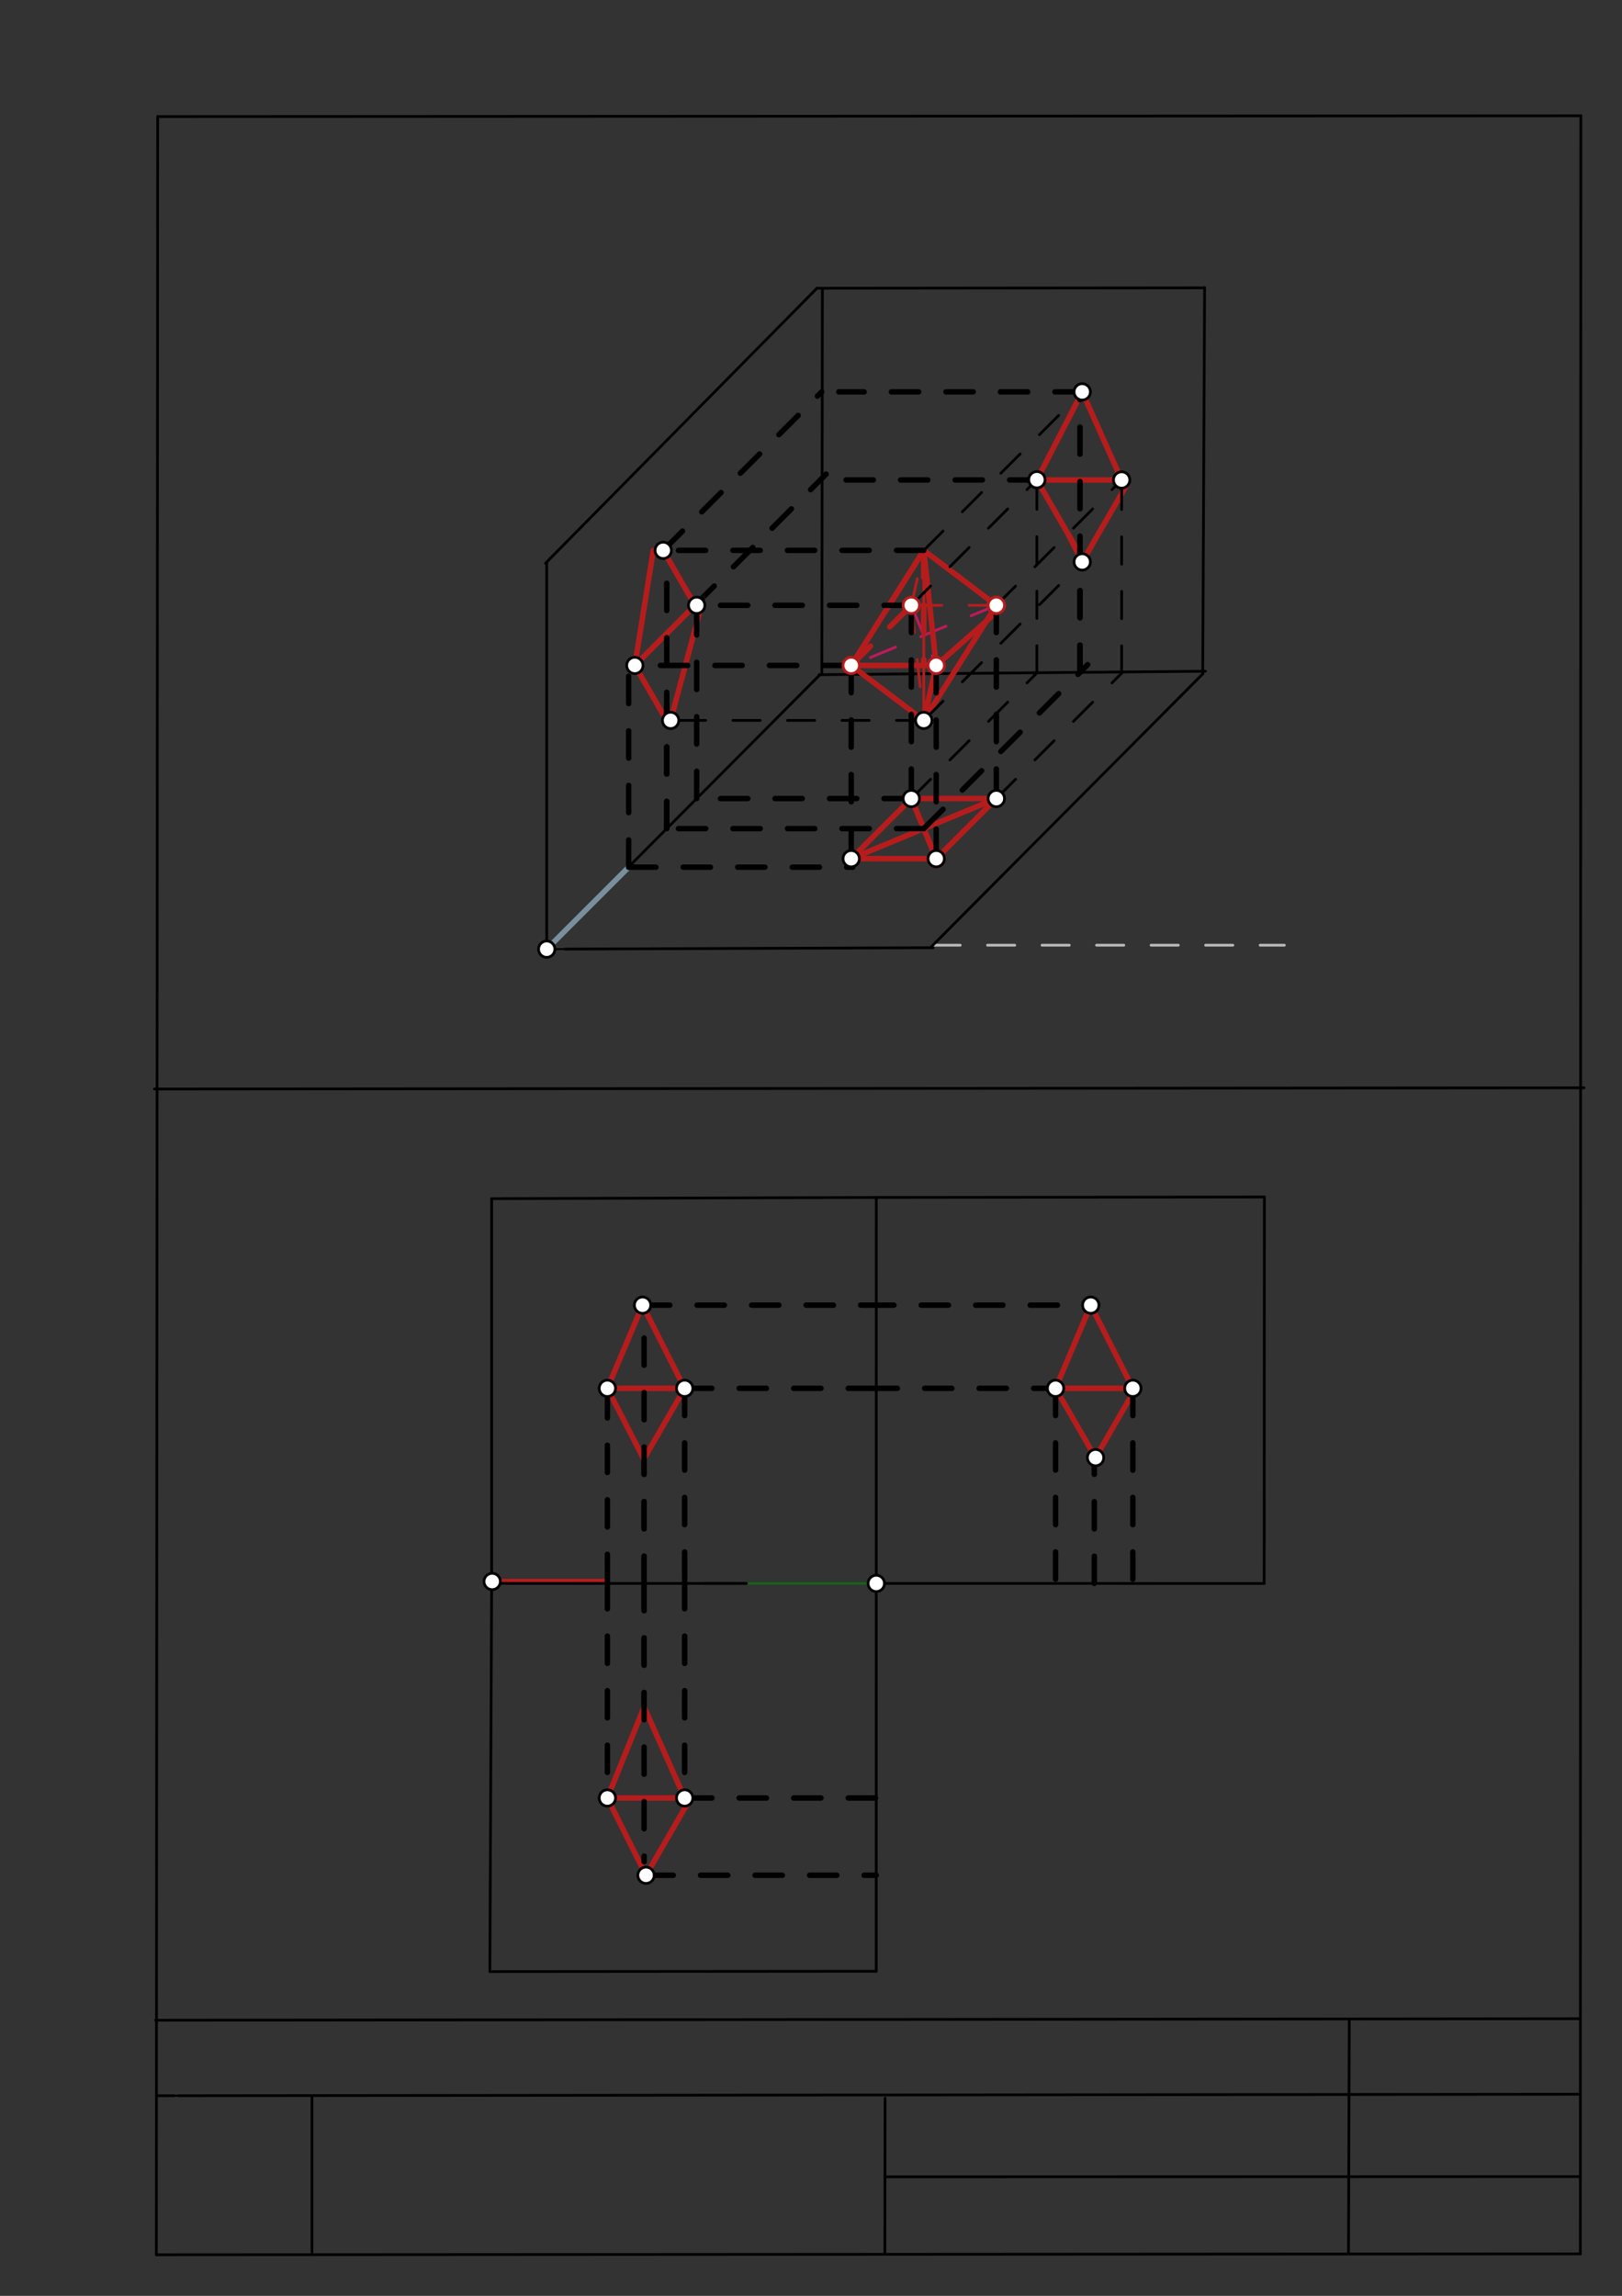 <svg xmlns="http://www.w3.org/2000/svg" class="svg--1it" height="100%" preserveAspectRatio="xMidYMid meet" viewBox="0 0 595 842" width="100%"><rect x="0" y="0" width="595" height="842" fill="#333333" stroke="none"/><defs><marker id="marker-arrow" markerHeight="16" markerUnits="userSpaceOnUse" markerWidth="24" orient="auto-start-reverse" refX="24" refY="4" viewBox="0 0 24 8"><path d="M 0 0 L 24 4 L 0 8 z" stroke="inherit"></path></marker></defs><g class="aux-layer--1FB"><g class="element--2qn"><line stroke="#bbbbbb" stroke-dasharray="none" stroke-linecap="round" stroke-width="1" x1="64.45" x2="64.8" y1="768.593" y2="768.592"></line></g><g class="element--2qn"><line stroke="#bbbbbb" stroke-dasharray="10" stroke-linecap="round" stroke-width="1" x1="342.25" x2="471.15" y1="346.65" y2="346.65"></line></g><g class="element--2qn"><line stroke="#bbbbbb" stroke-dasharray="none" stroke-linecap="round" stroke-width="1" x1="200.55" x2="206.7" y1="348.1" y2="348.077"></line></g><g class="element--2qn"><line stroke="#B71C1C" stroke-dasharray="none" stroke-linecap="round" stroke-width="2" x1="365.479" x2="334.298" y1="292.866" y2="292.866"></line></g><g class="element--2qn"><line stroke="#B71C1C" stroke-dasharray="none" stroke-linecap="round" stroke-width="2" x1="312.25" x2="343.431" y1="314.914" y2="314.914"></line></g><g class="element--2qn"><line stroke="#B71C1C" stroke-dasharray="none" stroke-linecap="round" stroke-width="2" x1="312.25" x2="334.298" y1="314.914" y2="292.866"></line></g><g class="element--2qn"><line stroke="#B71C1C" stroke-dasharray="none" stroke-linecap="round" stroke-width="2" x1="239.652" x2="232.88" y1="201.843" y2="244.048"></line></g><g class="element--2qn"><line stroke="#B71C1C" stroke-dasharray="none" stroke-linecap="round" stroke-width="2" x1="232.88" x2="255.244" y1="244.048" y2="221.685"></line></g><g class="element--2qn"><line stroke="#B71C1C" stroke-dasharray="none" stroke-linecap="round" stroke-width="2" x1="254.928" x2="242.381" y1="222" y2="200.267"></line></g><g class="element--2qn"><line stroke="#B71C1C" stroke-dasharray="none" stroke-linecap="round" stroke-width="2" x1="232.88" x2="244.888" y1="244.048" y2="264.847"></line></g><g class="element--2qn"><line stroke="#B71C1C" stroke-dasharray="none" stroke-linecap="round" stroke-width="2" x1="246" x2="257.149" y1="264.205" y2="222.595"></line></g><g class="element--2qn"><line stroke="#B71C1C" stroke-dasharray="none" stroke-linecap="round" stroke-width="2" x1="334.298" x2="343.431" y1="292.866" y2="314.914"></line></g><g class="element--2qn"><line stroke="#B71C1C" stroke-dasharray="none" stroke-linecap="round" stroke-width="2" x1="312.25" x2="365.479" y1="314.914" y2="292.866"></line></g><g class="element--2qn"><line stroke="#B71C1C" stroke-dasharray="none" stroke-linecap="round" stroke-width="2" x1="411.452" x2="380.36" y1="176.027" y2="176.027"></line></g><g class="element--2qn"><line stroke="#B71C1C" stroke-dasharray="none" stroke-linecap="round" stroke-width="2" x1="411.452" x2="396.992" y1="176.027" y2="143.715"></line></g><g class="element--2qn"><line stroke="#B71C1C" stroke-dasharray="none" stroke-linecap="round" stroke-width="2" x1="380.36" x2="396.992" y1="176.027" y2="143.715"></line></g><g class="element--2qn"><line stroke="#B71C1C" stroke-dasharray="none" stroke-linecap="round" stroke-width="2" x1="380.36" x2="397.531" y1="176.027" y2="205.767"></line></g><g class="element--2qn"><line stroke="#B71C1C" stroke-dasharray="none" stroke-linecap="round" stroke-width="2" x1="391.741" x2="396.992" y1="195.739" y2="206.078"></line></g><g class="element--2qn"><line stroke="#B71C1C" stroke-dasharray="none" stroke-linecap="round" stroke-width="2" x1="396.992" x2="413.619" y1="206.078" y2="177.279"></line></g><g class="element--2qn"><line stroke="#B71C1C" stroke-dasharray="none" stroke-linecap="round" stroke-width="2" x1="180.286" x2="222.805" y1="580.029" y2="580.029"></line></g><g class="element--2qn"><line stroke="#B71C1C" stroke-dasharray="none" stroke-linecap="round" stroke-width="2" x1="338.865" x2="343.431" y1="303.89" y2="314.914"></line></g><g class="element--2qn"><line stroke="#B71C1C" stroke-dasharray="none" stroke-linecap="round" stroke-width="2" x1="343.431" x2="363.475" y1="314.914" y2="294.87"></line></g><g class="element--2qn"><line stroke="#B71C1C" stroke-dasharray="none" stroke-linecap="round" stroke-width="2" x1="222.805" x2="251.152" y1="509.163" y2="509.163"></line></g><g class="element--2qn"><line stroke="#B71C1C" stroke-dasharray="none" stroke-linecap="round" stroke-width="2" x1="222.805" x2="251.152" y1="659.399" y2="659.399"></line></g><g class="element--2qn"><line stroke="#B71C1C" stroke-dasharray="none" stroke-linecap="round" stroke-width="2" x1="235.714" x2="251.152" y1="478.659" y2="509.163"></line></g><g class="element--2qn"><line stroke="#B71C1C" stroke-dasharray="none" stroke-linecap="round" stroke-width="2" x1="235.714" x2="222.805" y1="478.659" y2="509.163"></line></g><g class="element--2qn"><line stroke="#B71C1C" stroke-dasharray="none" stroke-linecap="round" stroke-width="2" x1="222.805" x2="236.286" y1="509.163" y2="535.352"></line></g><g class="element--2qn"><line stroke="#B71C1C" stroke-dasharray="none" stroke-linecap="round" stroke-width="2" x1="251.152" x2="236.095" y1="509.163" y2="535.242"></line></g><g class="element--2qn"><line stroke="#B71C1C" stroke-dasharray="none" stroke-linecap="round" stroke-width="2" x1="222.805" x2="236.979" y1="659.399" y2="687.746"></line></g><g class="element--2qn"><line stroke="#B71C1C" stroke-dasharray="none" stroke-linecap="round" stroke-width="2" x1="236.979" x2="252.796" y1="687.746" y2="660.349"></line></g><g class="element--2qn"><line stroke="#B71C1C" stroke-dasharray="none" stroke-linecap="round" stroke-width="2" x1="222.805" x2="236.286" y1="659.399" y2="626.06"></line></g><g class="element--2qn"><line stroke="#B71C1C" stroke-dasharray="none" stroke-linecap="round" stroke-width="2" x1="251.152" x2="236.286" y1="659.399" y2="626.06"></line></g><g class="element--2qn"><line stroke="#B71C1C" stroke-dasharray="none" stroke-linecap="round" stroke-width="2" x1="400.124" x2="387.215" y1="478.659" y2="509.163"></line></g><g class="element--2qn"><line stroke="#B71C1C" stroke-dasharray="none" stroke-linecap="round" stroke-width="2" x1="387.215" x2="415.561" y1="509.163" y2="509.163"></line></g><g class="element--2qn"><line stroke="#B71C1C" stroke-dasharray="none" stroke-linecap="round" stroke-width="2" x1="400.124" x2="415.561" y1="478.659" y2="509.163"></line></g><g class="element--2qn"><line stroke="#B71C1C" stroke-dasharray="none" stroke-linecap="round" stroke-width="2" x1="387.215" x2="402.114" y1="509.163" y2="534.969"></line></g><g class="element--2qn"><line stroke="#B71C1C" stroke-dasharray="none" stroke-linecap="round" stroke-width="2" x1="401.429" x2="416.308" y1="535.365" y2="509.594"></line></g><g class="element--2qn"><circle cx="343.431" cy="314.914" r="3" stroke="#B71C1C" stroke-width="1" fill="#ffffff"></circle>}</g><g class="element--2qn"><circle cx="334.298" cy="292.866" r="3" stroke="#B71C1C" stroke-width="1" fill="#ffffff"></circle>}</g><g class="element--2qn"><circle cx="401.886" cy="534.573" r="3" stroke="#B71C1C" stroke-width="1" fill="#ffffff"></circle>}</g></g><g class="main-layer--3Vd"><g class="element--2qn"><line stroke="#000000" stroke-dasharray="none" stroke-linecap="round" stroke-width="1" x1="57.35" x2="579.727" y1="826.927" y2="826.6"></line></g><g class="element--2qn"><line stroke="#000000" stroke-dasharray="none" stroke-linecap="round" stroke-width="1" x1="57.843" x2="579.9" y1="42.752" y2="42.47"></line></g><g class="element--2qn"><line stroke="#000000" stroke-dasharray="none" stroke-linecap="round" stroke-width="1" x1="57.843" x2="57.35" y1="42.752" y2="826.927"></line></g><g class="element--2qn"><line stroke="#000000" stroke-dasharray="none" stroke-linecap="round" stroke-width="1" x1="579.9" x2="579.727" y1="42.47" y2="826.6"></line></g><g class="element--2qn"><line stroke="#000000" stroke-dasharray="none" stroke-linecap="round" stroke-width="1" x1="57.054" x2="579.396" y1="740.9" y2="740.35"></line></g><g class="element--2qn"><line stroke="#000000" stroke-dasharray="none" stroke-linecap="round" stroke-width="1" x1="57.387" x2="578.961" y1="768.6" y2="768.051"></line></g><g class="element--2qn"><line stroke="#000000" stroke-dasharray="none" stroke-linecap="round" stroke-width="1" x1="114.45" x2="114.45" y1="825.891" y2="769.198"></line></g><g class="element--2qn"><line stroke="#000000" stroke-dasharray="none" stroke-linecap="round" stroke-width="1" x1="494.672" x2="494.954" y1="826.095" y2="741.056"></line></g><g class="element--2qn"><line stroke="#000000" stroke-dasharray="none" stroke-linecap="round" stroke-width="1" x1="324.594" x2="324.673" y1="826.207" y2="769.514"></line></g><g class="element--2qn"><line stroke="#000000" stroke-dasharray="none" stroke-linecap="round" stroke-width="1" x1="579.75" x2="324.632" y1="798.254" y2="798.347"></line></g><g class="element--2qn"><line stroke="#000000" stroke-dasharray="none" stroke-linecap="round" stroke-width="1" x1="56.664" x2="581.074" y1="399.393" y2="398.958"></line></g><g class="element--2qn"><line stroke="#000000" stroke-dasharray="none" stroke-linecap="round" stroke-width="1" x1="200.55" x2="342.281" y1="348.1" y2="347.565"></line></g><g class="element--2qn"><line stroke="#000000" stroke-dasharray="none" stroke-linecap="round" stroke-width="1" x1="200.55" x2="200.55" y1="348.1" y2="206.368"></line></g><g class="element--2qn"><line stroke="#000000" stroke-dasharray="none" stroke-linecap="round" stroke-width="1" x1="341.281" x2="441.255" y1="347.565" y2="247.099"></line></g><g class="element--2qn"><line stroke="#000000" stroke-dasharray="none" stroke-linecap="round" stroke-width="1" x1="200.55" x2="300.565" y1="348.1" y2="247.676"></line></g><g class="element--2qn"><line stroke="#000000" stroke-dasharray="none" stroke-linecap="round" stroke-width="1" x1="200.1" x2="299.676" y1="206.568" y2="105.708"></line></g><g class="element--2qn"><line stroke="#000000" stroke-dasharray="none" stroke-linecap="round" stroke-width="1" x1="301.676" x2="301.471" y1="105.708" y2="247.44"></line></g><g class="element--2qn"><line stroke="#000000" stroke-dasharray="none" stroke-linecap="round" stroke-width="1" x1="300.471" x2="442.197" y1="247.44" y2="246.169"></line></g><g class="element--2qn"><line stroke="#000000" stroke-dasharray="none" stroke-linecap="round" stroke-width="1" x1="299.676" x2="441.408" y1="105.708" y2="105.572"></line></g><g class="element--2qn"><line stroke="#000000" stroke-dasharray="none" stroke-linecap="round" stroke-width="1" x1="441.197" x2="441.887" y1="247.169" y2="105.438"></line></g><g class="element--2qn"><line stroke="#000000" stroke-dasharray="none" stroke-linecap="round" stroke-width="1" x1="180.35" x2="322.082" y1="439.6" y2="439.156"></line></g><g class="element--2qn"><line stroke="#000000" stroke-dasharray="none" stroke-linecap="round" stroke-width="1" x1="322.082" x2="463.814" y1="439.156" y2="438.992"></line></g><g class="element--2qn"><line stroke="#000000" stroke-dasharray="none" stroke-linecap="round" stroke-width="1" x1="180.35" x2="180.35" y1="439.6" y2="581.332"></line></g><g class="element--2qn"><line stroke="#000000" stroke-dasharray="none" stroke-linecap="round" stroke-width="1" x1="180.35" x2="179.697" y1="581.332" y2="723.063"></line></g><g class="element--2qn"><line stroke="#000000" stroke-dasharray="none" stroke-linecap="round" stroke-width="1" x1="463.814" x2="463.736" y1="438.992" y2="580.724"></line></g><g class="element--2qn"><line stroke="#000000" stroke-dasharray="none" stroke-linecap="round" stroke-width="1" x1="179.697" x2="321.429" y1="723.063" y2="722.948"></line></g><g class="element--2qn"><line stroke="#000000" stroke-dasharray="none" stroke-linecap="round" stroke-width="1" x1="463.736" x2="180.271" y1="580.724" y2="580.701"></line></g><g class="element--2qn"><line stroke="#000000" stroke-dasharray="none" stroke-linecap="round" stroke-width="1" x1="321.429" x2="321.454" y1="722.948" y2="439.483"></line></g><g class="element--2qn"><line stroke="#78909C" stroke-dasharray="none" stroke-linecap="round" stroke-width="2" x1="200.55" x2="230.616" y1="348.1" y2="318.034"></line></g><g class="element--2qn"><line stroke="#B71C1C" stroke-dasharray="none" stroke-linecap="round" stroke-width="2" x1="343.431" x2="312.25" y1="244.048" y2="244.048"></line></g><g class="element--2qn"><line stroke="#B71C1C" stroke-dasharray="none" stroke-linecap="round" stroke-width="2" x1="343.431" x2="366.795" y1="244.048" y2="223.399"></line></g><g class="element--2qn"><line stroke="#B71C1C" stroke-dasharray="10" stroke-linecap="round" stroke-width="2" x1="312.25" x2="334.298" y1="244.048" y2="222"></line></g><g class="element--2qn"><line stroke="#C2185B" stroke-dasharray="10" stroke-linecap="round" stroke-width="1" x1="334.298" x2="343.431" y1="222" y2="244.048"></line></g><g class="element--2qn"><line stroke="#C2185B" stroke-dasharray="10" stroke-linecap="round" stroke-width="1" x1="365.479" x2="312.25" y1="222" y2="244.048"></line></g><g class="element--2qn"><line stroke="#B71C1C" stroke-dasharray="none" stroke-linecap="round" stroke-width="2" x1="312.25" x2="338.865" y1="244.048" y2="201.843"></line></g><g class="element--2qn"><line stroke="#1B5E20" stroke-dasharray="none" stroke-linecap="round" stroke-width="1" x1="321.442" x2="273.82" y1="580.713" y2="580.713"></line></g><g class="element--2qn"><line stroke="#000000" stroke-dasharray="none" stroke-linecap="round" stroke-width="1" x1="273.82" x2="258.229" y1="580.713" y2="580.713"></line></g><g class="element--2qn"><line stroke="#B71C1C" stroke-dasharray="none" stroke-linecap="round" stroke-width="2" x1="338.865" x2="365.479" y1="201.843" y2="222"></line></g><g class="element--2qn"><line stroke="#B71C1C" stroke-dasharray="none" stroke-linecap="round" stroke-width="2" x1="338.865" x2="325.557" y1="201.843" y2="222.946"></line></g><g class="element--2qn"><line stroke="#B71C1C" stroke-dasharray="10" stroke-linecap="round" stroke-width="1" x1="334.298" x2="338.865" y1="222" y2="201.843"></line></g><g class="element--2qn"><line stroke="#B71C1C" stroke-dasharray="10" stroke-linecap="round" stroke-width="1" x1="365.479" x2="334.298" y1="222" y2="222"></line></g><g class="element--2qn"><line stroke="#B71C1C" stroke-dasharray="none" stroke-linecap="round" stroke-width="1" x1="338.865" x2="338.865" y1="233.024" y2="201.843"></line></g><g class="element--2qn"><line stroke="#B71C1C" stroke-dasharray="none" stroke-linecap="round" stroke-width="1" x1="338.865" x2="338.865" y1="233.024" y2="264.205"></line></g><g class="element--2qn"><line stroke="#B71C1C" stroke-dasharray="10" stroke-linecap="round" stroke-width="2" x1="338.865" x2="338.865" y1="201.843" y2="244.048"></line></g><g class="element--2qn"><line stroke="#B71C1C" stroke-dasharray="none" stroke-linecap="round" stroke-width="2" x1="343.431" x2="338.865" y1="244.048" y2="201.843"></line></g><g class="element--2qn"><line stroke="#B71C1C" stroke-dasharray="none" stroke-linecap="round" stroke-width="2" x1="312.25" x2="338.865" y1="244.048" y2="264.205"></line></g><g class="element--2qn"><line stroke="#B71C1C" stroke-dasharray="none" stroke-linecap="round" stroke-width="2" x1="343.431" x2="338.865" y1="244.048" y2="264.205"></line></g><g class="element--2qn"><line stroke="#B71C1C" stroke-dasharray="10" stroke-linecap="round" stroke-width="1" x1="334.298" x2="338.865" y1="222" y2="264.205"></line></g><g class="element--2qn"><line stroke="#B71C1C" stroke-dasharray="none" stroke-linecap="round" stroke-width="2" x1="365.479" x2="338.865" y1="222" y2="264.205"></line></g><g class="element--2qn"><line stroke="#000000" stroke-dasharray="10" stroke-linecap="round" stroke-width="2" x1="312.25" x2="312.25" y1="244.048" y2="314.914"></line></g><g class="element--2qn"><line stroke="#000000" stroke-dasharray="10" stroke-linecap="round" stroke-width="2" x1="230.616" x2="312.821" y1="318.034" y2="318.034"></line></g><g class="element--2qn"><line stroke="#000000" stroke-dasharray="10" stroke-linecap="round" stroke-width="2" x1="365.479" x2="365.479" y1="222" y2="292.866"></line></g><g class="element--2qn"><line stroke="#000000" stroke-dasharray="10" stroke-linecap="round" stroke-width="2" x1="334.298" x2="334.298" y1="222" y2="292.866"></line></g><g class="element--2qn"><line stroke="#000000" stroke-dasharray="10" stroke-linecap="round" stroke-width="2" x1="343.431" x2="343.431" y1="244.048" y2="314.914"></line></g><g class="element--2qn"><line stroke="#000000" stroke-dasharray="10" stroke-linecap="round" stroke-width="2" x1="334.298" x2="254.928" y1="292.866" y2="292.866"></line></g><g class="element--2qn"><line stroke="#000000" stroke-dasharray="10" stroke-linecap="round" stroke-width="2" x1="230.616" x2="230.616" y1="318.034" y2="247.168"></line></g><g class="element--2qn"><line stroke="#000000" stroke-dasharray="10" stroke-linecap="round" stroke-width="2" x1="255.559" x2="255.559" y1="292.866" y2="222"></line></g><g class="element--2qn"><line stroke="#000000" stroke-dasharray="10" stroke-linecap="round" stroke-width="2" x1="312.25" x2="232.88" y1="244.048" y2="244.048"></line></g><g class="element--2qn"><line stroke="#000000" stroke-dasharray="10" stroke-linecap="round" stroke-width="2" x1="334.298" x2="254.928" y1="222" y2="222"></line></g><g class="element--2qn"><line stroke="#000000" stroke-dasharray="10" stroke-linecap="round" stroke-width="2" x1="338.865" x2="239.652" y1="201.843" y2="201.843"></line></g><g class="element--2qn"><line stroke="#000000" stroke-dasharray="10" stroke-linecap="round" stroke-width="2" x1="254.928" x2="303.034" y1="222" y2="173.894"></line></g><g class="element--2qn"><line stroke="#000000" stroke-dasharray="10" stroke-linecap="round" stroke-width="1" x1="338.865" x2="246" y1="264.205" y2="264.205"></line></g><g class="element--2qn"><line stroke="#000000" stroke-dasharray="10" stroke-linecap="round" stroke-width="1" x1="334.298" x2="380.36" y1="292.866" y2="246.804"></line></g><g class="element--2qn"><line stroke="#000000" stroke-dasharray="10" stroke-linecap="round" stroke-width="1" x1="365.479" x2="411.452" y1="292.866" y2="246.893"></line></g><g class="element--2qn"><line stroke="#000000" stroke-dasharray="10" stroke-linecap="round" stroke-width="1" x1="411.452" x2="411.452" y1="246.893" y2="176.027"></line></g><g class="element--2qn"><line stroke="#000000" stroke-dasharray="10" stroke-linecap="round" stroke-width="1" x1="380.36" x2="380.36" y1="246.804" y2="175.938"></line></g><g class="element--2qn"><line stroke="#000000" stroke-dasharray="10" stroke-linecap="round" stroke-width="1" x1="365.479" x2="413.585" y1="222" y2="173.894"></line></g><g class="element--2qn"><line stroke="#000000" stroke-dasharray="10" stroke-linecap="round" stroke-width="1" x1="334.298" x2="382.404" y1="222" y2="173.894"></line></g><g class="element--2qn"><line stroke="#000000" stroke-dasharray="10" stroke-linecap="round" stroke-width="1" x1="338.865" x2="396.992" y1="201.843" y2="143.715"></line></g><g class="element--2qn"><line stroke="#000000" stroke-dasharray="10" stroke-linecap="round" stroke-width="1" x1="338.865" x2="396.992" y1="264.205" y2="206.078"></line></g><g class="element--2qn"><line stroke="#000000" stroke-dasharray="10" stroke-linecap="round" stroke-width="2" x1="243.291" x2="301.418" y1="201.843" y2="143.715"></line></g><g class="element--2qn"><line stroke="#000000" stroke-dasharray="10" stroke-linecap="round" stroke-width="2" x1="396.992" x2="307.701" y1="143.715" y2="143.715"></line></g><g class="element--2qn"><line stroke="#000000" stroke-dasharray="10" stroke-linecap="round" stroke-width="2" x1="380.36" x2="303.825" y1="176.027" y2="176.027"></line></g><g class="element--2qn"><line stroke="#000000" stroke-dasharray="10" stroke-linecap="round" stroke-width="2" x1="338.865" x2="239.652" y1="303.89" y2="303.89"></line></g><g class="element--2qn"><line stroke="#000000" stroke-dasharray="10" stroke-linecap="round" stroke-width="2" x1="338.865" x2="398.997" y1="303.89" y2="243.758"></line></g><g class="element--2qn"><line stroke="#000000" stroke-dasharray="10" stroke-linecap="round" stroke-width="2" x1="222.805" x2="222.805" y1="580.029" y2="509.163"></line></g><g class="element--2qn"><line stroke="#000000" stroke-dasharray="10" stroke-linecap="round" stroke-width="2" x1="222.805" x2="222.805" y1="580.029" y2="659.399"></line></g><g class="element--2qn"><line stroke="#000000" stroke-dasharray="10" stroke-linecap="round" stroke-width="2" x1="251.152" x2="251.152" y1="509.163" y2="580.029"></line></g><g class="element--2qn"><line stroke="#000000" stroke-dasharray="10" stroke-linecap="round" stroke-width="2" x1="251.152" x2="251.152" y1="580.029" y2="659.399"></line></g><g class="element--2qn"><line stroke="#000000" stroke-dasharray="10" stroke-linecap="round" stroke-width="2" x1="235.714" x2="317.919" y1="478.659" y2="478.659"></line></g><g class="element--2qn"><line stroke="#000000" stroke-dasharray="10" stroke-linecap="round" stroke-width="2" x1="251.152" x2="319.183" y1="509.163" y2="509.163"></line></g><g class="element--2qn"><line stroke="#000000" stroke-dasharray="10" stroke-linecap="round" stroke-width="2" x1="251.152" x2="330.522" y1="659.399" y2="659.399"></line></g><g class="element--2qn"><line stroke="#000000" stroke-dasharray="10" stroke-linecap="round" stroke-width="2" x1="244.58" x2="244.58" y1="303.89" y2="258.536"></line></g><g class="element--2qn"><line stroke="#000000" stroke-dasharray="10" stroke-linecap="round" stroke-width="2" x1="396.173" x2="396.173" y1="246.582" y2="201.227"></line></g><g class="element--2qn"><line stroke="#000000" stroke-dasharray="10" stroke-linecap="round" stroke-width="2" x1="236.286" x2="236.286" y1="580.706" y2="535.352"></line></g><g class="element--2qn"><line stroke="#000000" stroke-dasharray="10" stroke-linecap="round" stroke-width="2" x1="236.286" x2="236.286" y1="580.706" y2="626.06"></line></g><g class="element--2qn"><line stroke="#000000" stroke-dasharray="10" stroke-linecap="round" stroke-width="2" x1="244.58" x2="244.58" y1="303.89" y2="201.843"></line></g><g class="element--2qn"><line stroke="#000000" stroke-dasharray="10" stroke-linecap="round" stroke-width="2" x1="396.173" x2="396.173" y1="246.582" y2="143.715"></line></g><g class="element--2qn"><line stroke="#000000" stroke-dasharray="10" stroke-linecap="round" stroke-width="2" x1="236.286" x2="236.286" y1="580.706" y2="478.659"></line></g><g class="element--2qn"><line stroke="#000000" stroke-dasharray="10" stroke-linecap="round" stroke-width="2" x1="236.286" x2="236.286" y1="580.706" y2="682.753"></line></g><g class="element--2qn"><line stroke="#000000" stroke-dasharray="10" stroke-linecap="round" stroke-width="2" x1="236.979" x2="321.432" y1="687.746" y2="687.746"></line></g><g class="element--2qn"><line stroke="#000000" stroke-dasharray="10" stroke-linecap="round" stroke-width="2" x1="317.919" x2="400.124" y1="478.659" y2="478.659"></line></g><g class="element--2qn"><line stroke="#000000" stroke-dasharray="10" stroke-linecap="round" stroke-width="2" x1="319.183" x2="387.215" y1="509.163" y2="509.163"></line></g><g class="element--2qn"><line stroke="#000000" stroke-dasharray="10" stroke-linecap="round" stroke-width="2" x1="387.215" x2="387.215" y1="509.163" y2="580.029"></line></g><g class="element--2qn"><line stroke="#000000" stroke-dasharray="10" stroke-linecap="round" stroke-width="2" x1="415.561" x2="415.561" y1="509.163" y2="580.029"></line></g><g class="element--2qn"><line stroke="#000000" stroke-dasharray="10" stroke-linecap="round" stroke-width="2" x1="401.429" x2="401.429" y1="580.719" y2="535.365"></line></g><g class="element--2qn"><circle cx="200.55" cy="348.1" r="3" stroke="#000000" stroke-width="1" fill="#ffffff"></circle>}</g><g class="element--2qn"><circle cx="180.55" cy="580" r="3" stroke="#000000" stroke-width="1" fill="#ffffff"></circle>}</g><g class="element--2qn"><circle cx="321.442" cy="580.713" r="3" stroke="#000000" stroke-width="1" fill="#ffffff"></circle>}</g><g class="element--2qn"><circle cx="343.431" cy="244.048" r="3" stroke="#B71C1C" stroke-width="1" fill="#ffffff"></circle>}</g><g class="element--2qn"><circle cx="312.25" cy="244.048" r="3" stroke="#B71C1C" stroke-width="1" fill="#ffffff"></circle>}</g><g class="element--2qn"><circle cx="365.479" cy="222" r="3" stroke="#B71C1C" stroke-width="1" fill="#ffffff"></circle>}</g><g class="element--2qn"><circle cx="334.298" cy="222" r="3" stroke="#B71C1C" stroke-width="1" fill="#ffffff"></circle>}</g><g class="element--2qn"><circle cx="365.479" cy="222" r="3" stroke="#B71C1C" stroke-width="1" fill="#ffffff"></circle>}</g><g class="element--2qn"><circle cx="343.431" cy="314.914" r="3" stroke="#000000" stroke-width="1" fill="#ffffff"></circle>}</g><g class="element--2qn"><circle cx="334.298" cy="292.866" r="3" stroke="#000000" stroke-width="1" fill="#ffffff"></circle>}</g><g class="element--2qn"><circle cx="365.479" cy="292.866" r="3" stroke="#000000" stroke-width="1" fill="#ffffff"></circle>}</g><g class="element--2qn"><circle cx="312.25" cy="314.914" r="3" stroke="#000000" stroke-width="1" fill="#ffffff"></circle>}</g><g class="element--2qn"><circle cx="232.88" cy="244.048" r="3" stroke="#000000" stroke-width="1" fill="#ffffff"></circle>}</g><g class="element--2qn"><circle cx="255.559" cy="222" r="3" stroke="#000000" stroke-width="1" fill="#ffffff"></circle>}</g><g class="element--2qn"><circle cx="243.291" cy="201.843" r="3" stroke="#000000" stroke-width="1" fill="#ffffff"></circle>}</g><g class="element--2qn"><circle cx="338.865" cy="264.205" r="3" stroke="#000000" stroke-width="1" fill="#ffffff"></circle>}</g><g class="element--2qn"><circle cx="246" cy="264.205" r="3" stroke="#000000" stroke-width="1" fill="#ffffff"></circle>}</g><g class="element--2qn"><circle cx="380.36" cy="175.938" r="3" stroke="#000000" stroke-width="1" fill="#ffffff"></circle>}</g><g class="element--2qn"><circle cx="411.452" cy="176.027" r="3" stroke="#000000" stroke-width="1" fill="#ffffff"></circle>}</g><g class="element--2qn"><circle cx="396.992" cy="143.715" r="3" stroke="#000000" stroke-width="1" fill="#ffffff"></circle>}</g><g class="element--2qn"><circle cx="396.992" cy="206.078" r="3" stroke="#000000" stroke-width="1" fill="#ffffff"></circle>}</g><g class="element--2qn"><circle cx="222.805" cy="509.163" r="3" stroke="#000000" stroke-width="1" fill="#ffffff"></circle>}</g><g class="element--2qn"><circle cx="222.805" cy="659.399" r="3" stroke="#000000" stroke-width="1" fill="#ffffff"></circle>}</g><g class="element--2qn"><circle cx="251.152" cy="509.163" r="3" stroke="#000000" stroke-width="1" fill="#ffffff"></circle>}</g><g class="element--2qn"><circle cx="251.152" cy="659.399" r="3" stroke="#000000" stroke-width="1" fill="#ffffff"></circle>}</g><g class="element--2qn"><circle cx="235.714" cy="478.659" r="3" stroke="#000000" stroke-width="1" fill="#ffffff"></circle>}</g><g class="element--2qn"><circle cx="236.979" cy="687.746" r="3" stroke="#000000" stroke-width="1" fill="#ffffff"></circle>}</g><g class="element--2qn"><circle cx="400.124" cy="478.659" r="3" stroke="#000000" stroke-width="1" fill="#ffffff"></circle>}</g><g class="element--2qn"><circle cx="387.215" cy="509.163" r="3" stroke="#000000" stroke-width="1" fill="#ffffff"></circle>}</g><g class="element--2qn"><circle cx="415.561" cy="509.163" r="3" stroke="#000000" stroke-width="1" fill="#ffffff"></circle>}</g><g class="element--2qn"><circle cx="401.886" cy="534.573" r="3" stroke="#000000" stroke-width="1" fill="#ffffff"></circle>}</g></g><g class="snaps-layer--2PT"></g><g class="temp-layer--rAP"></g></svg>